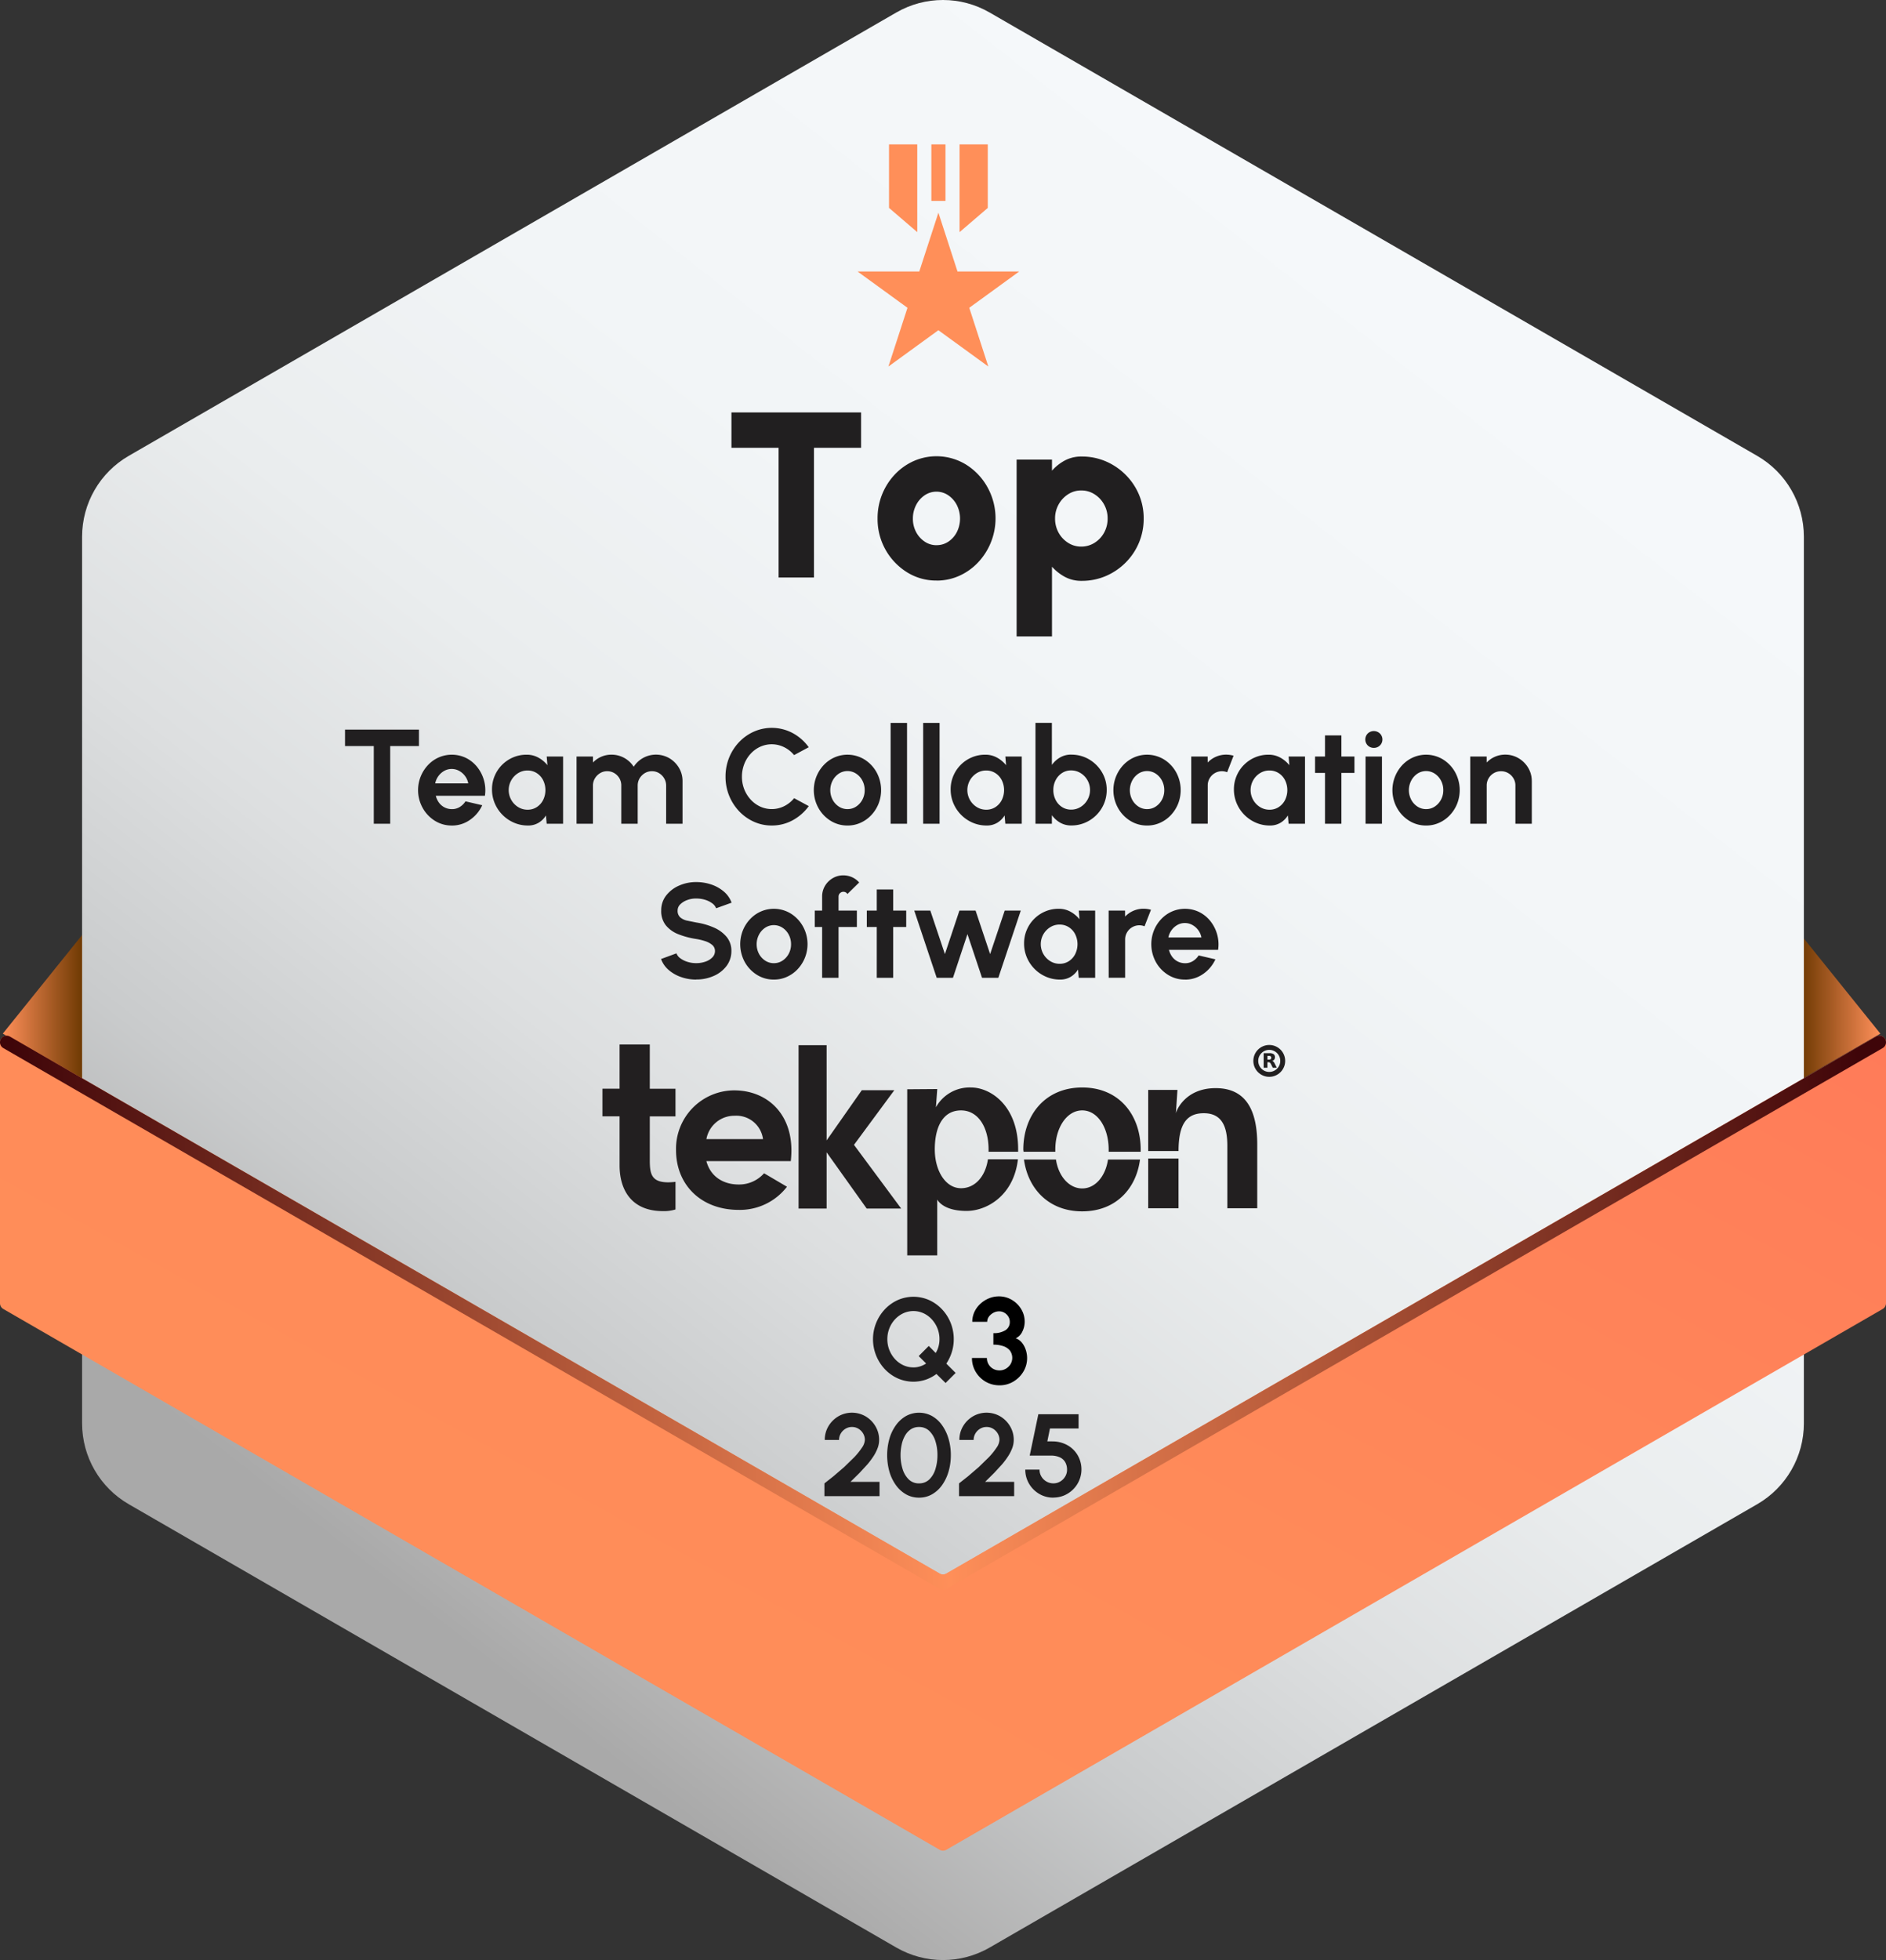 <svg xmlns="http://www.w3.org/2000/svg" width="385.048" height="399.999" xmlns:v="https://vecta.io/nano"><rect width="100%" height="100%" fill="#333333" stroke="none"/><defs><linearGradient id="A" y1=".5" x2="1" y2=".5"><stop offset="0" stop-color="#ff8f59"/><stop offset="1" stop-color="#6a3700"/></linearGradient><linearGradient id="B" y1=".5" x2="1" y2=".5"><stop offset="0" stop-color="#6a3700"/><stop offset="1" stop-color="#ff8f59"/></linearGradient><linearGradient id="C" x1=".755" y1=".122" x2=".257" y2=".861"><stop offset="0" stop-color="#f5f8fa"/><stop offset=".32" stop-color="#f2f5f7"/><stop offset=".52" stop-color="#eaedee"/><stop offset=".68" stop-color="#dddfe0"/><stop offset=".83" stop-color="#c9cbcc"/><stop offset=".96" stop-color="#b1b1b1"/><stop offset="1" stop-color="#a9a9a9"/></linearGradient><linearGradient id="D" x1=".979" y1="-.064" x2="-.019" y2=".71"><stop offset="0" stop-color="#ff7a59"/><stop offset=".13" stop-color="#ff7f59"/><stop offset=".56" stop-color="#ff8b59"/><stop offset="1" stop-color="#ff8f59"/><stop offset="1" stop-color="#f97659"/><stop offset="1" stop-color="#f5635a"/><stop offset="1" stop-color="#f2575a"/><stop offset="1" stop-color="#f2545b"/></linearGradient><linearGradient id="E" x1=".014" y1=".502" x2=".985" y2=".494"><stop offset="0" stop-color="#3f0509"/><stop offset=".5" stop-color="#ff8f59"/><stop offset="1" stop-color="#3f0509"/></linearGradient></defs><path d="M.572 210.942l16.761-20.826v30.5z" fill="url(#A)"/><path d="M383.898 210.942l-16.761-20.826v30.5z" fill="url(#B)"/><path d="M368.28 290.483V109.527c0-6.804-3.631-13.092-9.524-16.493L202.041 2.551c-5.894-3.401-13.154-3.401-19.048 0L26.285 93.029c-5.893 3.401-9.524 9.689-9.524 16.493v180.955c0 6.804 3.631 13.092 9.524 16.493l156.712 90.478c5.894 3.401 13.154 3.401 19.048 0l156.712-90.478c5.893-3.401 9.524-9.689 9.524-16.493z" fill="url(#C)"/><path d="M385.048 212.714v53.245a1.35 1.35 0 0 1-.675 1.172L193.2 377.497c-.42.24-.935.24-1.355 0L.675 267.131A1.35 1.35 0 0 1 0 265.959v-53.245c-.001-.484.256-.931.675-1.174s.935-.243 1.354-.001l189.817 109.592c.42.24.935.24 1.355 0l189.817-109.592c.419-.241.934-.241 1.353 0s.676.688.676 1.172z" fill="url(#D)"/><path d="M385.048 212.714h0a1.35 1.35 0 0 1-.675 1.172L193.2 324.252c-.42.24-.935.24-1.355 0L.675 213.886A1.35 1.35 0 0 1 0 212.714h0c-.001-.484.256-.931.675-1.174s.935-.243 1.354-.001l189.817 109.592c.42.24.935.24 1.355 0l189.817-109.592c.419-.241.934-.241 1.353 0s.676.688.676 1.172z" fill="url(#E)" style="mix-blend-mode:screen"/><path d="M168.316 305.324v-2.6l1.841-1.452 2.184-1.875 2.075-2.024a14.3 14.3 0 0 0 1.555-1.932 3.04 3.04 0 0 0 .6-1.578c.005-.469-.12-.93-.36-1.332a2.77 2.77 0 0 0-.949-.96 2.49 2.49 0 0 0-1.321-.36c-.467-.005-.926.12-1.326.36-.394.235-.722.565-.955.96-.24.402-.365.863-.36 1.332h-2.914c-.013-.998.252-1.98.766-2.835.494-.827 1.191-1.516 2.024-2a5.56 5.56 0 0 1 5.545.017 5.68 5.68 0 0 1 2.007 2.012 5.38 5.38 0 0 1 .755 2.807c-.003.558-.104 1.112-.3 1.635a8.53 8.53 0 0 1-.835 1.658 15.63 15.63 0 0 1-1.263 1.692l-1.606 1.744-1.846 1.818h5.934v2.916h-11.251zm19.312.309a5.29 5.29 0 0 1-2.653-.675c-.812-.468-1.514-1.105-2.058-1.869-.599-.837-1.05-1.771-1.332-2.761a12.43 12.43 0 0 1 0-6.723 8.98 8.98 0 0 1 1.332-2.761c.544-.764 1.246-1.401 2.058-1.869 1.654-.899 3.651-.899 5.305 0a6.36 6.36 0 0 1 2.047 1.869c.593.84 1.041 1.773 1.326 2.761a11.62 11.62 0 0 1 .469 3.361 11.82 11.82 0 0 1-.469 3.361c-.285.988-.733 1.921-1.326 2.761a6.42 6.42 0 0 1-2.047 1.869 5.27 5.27 0 0 1-2.652.676zm0-2.916a2.91 2.91 0 0 0 2.115-.812 4.95 4.95 0 0 0 1.241-2.127 9.54 9.54 0 0 0 .406-2.818 9.23 9.23 0 0 0-.429-2.893 4.84 4.84 0 0 0-1.264-2.077 2.93 2.93 0 0 0-2.064-.777 2.98 2.98 0 0 0-1.675.469 3.8 3.8 0 0 0-1.178 1.281 6.22 6.22 0 0 0-.692 1.846 10.14 10.14 0 0 0-.229 2.155 9.4 9.4 0 0 0 .412 2.813c.23.805.661 1.539 1.252 2.132.565.544 1.325.837 2.109.812zm8.169 2.607v-2.6l1.841-1.452 2.184-1.875 2.075-2.024a14.3 14.3 0 0 0 1.555-1.932 3.04 3.04 0 0 0 .6-1.578c.005-.469-.12-.93-.36-1.332-.233-.393-.558-.723-.949-.96a2.49 2.49 0 0 0-1.321-.36c-.467-.005-.926.12-1.326.36-.394.235-.722.565-.955.96-.24.402-.365.863-.36 1.332h-2.91c-.013-.998.252-1.98.766-2.835.494-.827 1.191-1.516 2.024-2a5.56 5.56 0 0 1 5.545.017 5.68 5.68 0 0 1 2.007 2.012 5.38 5.38 0 0 1 .755 2.807c-.003.558-.104 1.112-.3 1.635a8.53 8.53 0 0 1-.835 1.658 15.63 15.63 0 0 1-1.263 1.692l-1.606 1.744-1.846 1.818h5.934v2.916h-11.255zm19.253.308c-1.024.013-2.031-.258-2.91-.783a5.79 5.79 0 0 1-2.058-2.081c-.504-.866-.767-1.851-.76-2.853h2.91a2.67 2.67 0 0 0 .383 1.412 2.83 2.83 0 0 0 2.435 1.389c.494.006.981-.124 1.406-.377a2.86 2.86 0 0 0 1.012-1.012 2.67 2.67 0 0 0 .383-1.412 3.16 3.16 0 0 0-.326-1.429 2.4 2.4 0 0 0-1.063-1.04 4.18 4.18 0 0 0-1.938-.389h-4.3l1.766-8.449h8.215v2.91h-5.843l-.537 2.624 1.183.011a6.26 6.26 0 0 1 3 .823 5.55 5.55 0 0 1 2.035 2.047 5.76 5.76 0 0 1-.938 6.911 5.82 5.82 0 0 1-1.818 1.235 5.54 5.54 0 0 1-2.224.446z" fill="#211f20"/><path d="M204.069 282.708a5.54 5.54 0 0 1-2.858-.749 5.66 5.66 0 0 1-2.024-2.018 5.4 5.4 0 0 1-.749-2.813h3.047a2.48 2.48 0 0 0 .332 1.275 2.52 2.52 0 0 0 .915.92 2.59 2.59 0 0 0 1.338.343c.45.002.892-.116 1.281-.343s.717-.539.955-.92c.523-.871.473-1.97-.126-2.79a2.94 2.94 0 0 0-1.355-.9c-.651-.211-1.333-.313-2.018-.3v-2.35c.857.046 1.709-.159 2.452-.589a1.93 1.93 0 0 0 .9-1.721c.003-.379-.101-.752-.3-1.075a2.25 2.25 0 0 0-.795-.777c-.327-.194-.7-.295-1.08-.292-.405.002-.803.102-1.16.292s-.676.452-.92.777a1.8 1.8 0 0 0-.354 1.075h-3.047c-.005-.696.143-1.385.434-2.018a5.2 5.2 0 0 1 1.206-1.652 5.9 5.9 0 0 1 1.749-1.12 5.34 5.34 0 0 1 2.052-.406 5.09 5.09 0 0 1 2.607.7c.787.455 1.447 1.099 1.921 1.875.484.789.735 1.698.726 2.624a4.5 4.5 0 0 1-.474 1.984c-.271.604-.75 1.091-1.349 1.372.502.18.943.497 1.275.915a4.55 4.55 0 0 1 .777 1.463 5.35 5.35 0 0 1-.5 4.442c-.504.835-1.21 1.531-2.052 2.024a5.43 5.43 0 0 1-2.813.755z"/><path d="M193.051 282.234l-1.864-1.841a7.96 7.96 0 0 1-2.178 1.16 7.87 7.87 0 0 1-5.717-.257c-.988-.445-1.879-1.078-2.624-1.864a8.92 8.92 0 0 1 0-12.251 8.34 8.34 0 0 1 2.624-1.869c2.035-.899 4.356-.899 6.391 0 .988.447 1.879 1.081 2.624 1.869.76.8 1.361 1.737 1.772 2.761.429 1.068.646 2.21.64 3.361a8.68 8.68 0 0 1-.406 2.658 9.34 9.34 0 0 1-1.109 2.321l1.9 1.9zm-6.563-3.178a4.42 4.42 0 0 0 1.361-.212 4.6 4.6 0 0 0 1.229-.589l-1.515-1.515 2.052-2.064 1.418 1.435c.257-.415.451-.866.577-1.338.13-.479.196-.973.194-1.469a5.88 5.88 0 0 0-.417-2.229 5.98 5.98 0 0 0-1.155-1.835 5.35 5.35 0 0 0-1.692-1.241c-1.31-.596-2.814-.594-4.122.006a5.53 5.53 0 0 0-1.7 1.246c-.492.533-.879 1.153-1.143 1.829-.277.706-.417 1.459-.412 2.218-.006.761.136 1.517.417 2.224a6.03 6.03 0 0 0 1.149 1.841 5.35 5.35 0 0 0 1.692 1.241c.645.298 1.348.451 2.058.446z" fill="#211f20"/><path d="M161.457 236.958h-17.242c.823 3.116 3.4 4.768 6.6 4.768a6.79 6.79 0 0 0 5.179-2.292l4.676 2.75c-2.351 3.048-6.008 4.8-9.856 4.722-7.7 0-12.794-5.134-12.794-12.194a11.92 11.92 0 0 1 11.874-12.194c7.014 0 12.611 5.271 11.553 14.44zm-5.682-4.493c-.372-2.86-2.895-4.944-5.774-4.768a5.79 5.79 0 0 0-5.78 4.768zm-23.113-4.637v8.987c0 2.818.389 4.47 3.79 4.47a13.76 13.76 0 0 0 1.458-.1v5.637a8.01 8.01 0 0 1-2.573.337c-6.317 0-8.844-4.225-8.844-9.33v-10.01h-3.5v-5.637h3.5v-9.034h6.168v9.038h5.248v5.637h-5.248zm44.283 18.809l-8.181-11.479v11.479h-5.729v-33.34h5.728v19.431l7.182-10.241h6.637l-8.232 11.148 9.638 13zm30.876-10.045c-.863 7.443-6.4 10.53-10.484 10.53-4.853 0-5.9-2.224-5.991-2.315V256.2h-6.125v-33.905l6.128-.046-.274 3.722a7.88 7.88 0 0 1 7.169-4.042c4 0 9.621 3.722 9.621 12.617v.5h-6.037v-.5c0-4.356-2.041-7.94-5.625-7.94-3.813 0-5.357 3.584-5.357 7.94s2.178 7.94 5.357 7.94c2.9 0 4.991-2.452 5.494-5.9h6.124zm25.06-2.001v.452h-6.534v-.452c0-4.4-2.224-7.986-5.4-7.986s-5.494 3.584-5.494 7.986v.452h-6.486c0-.137-.046-.32-.046-.452 0-6.946 4.4-12.662 12.028-12.662s11.932 5.717 11.932 12.662zm-6.671 2.041h6.534c-.772 5.991-4.991 10.576-11.8 10.576s-11.077-4.589-11.89-10.576h6.534c.5 3.4 2.675 5.9 5.357 5.9s4.768-2.498 5.265-5.9zm24.364 9.941v-12.748c0-3.859-1.075-6.643-4.8-6.643-3.367 0-5.162 2.018-5.162 7.718h-6.193v-12.474h5.968l-.314 4.8c.046-.492 1.841-5.162 8.123-5.162s8.484 4.665 8.484 11.491v13.017h-6.105zm-16.155-10.141h6.191v10.141h-6.191z" fill="#221f20"/><circle cx="259.132" cy="216.504" r="2.75" fill="none" stroke="#211f20"/><g fill="#211f20"><path d="M259.081 216.241c.121.01.242-.023.343-.091a.36.36 0 0 0 .109-.292.37.37 0 0 0-.109-.292.54.54 0 0 0-.343-.086h-.32v.766h.32m-.326.526v1.126h-.766v-2.972h1.172a1.46 1.46 0 0 1 .857.2c.191.148.294.382.274.623a.78.78 0 0 1-.143.486.8.8 0 0 1-.429.274c.108.027.205.084.28.166.103.114.188.243.252.383l.417.84h-.818l-.366-.737a.81.81 0 0 0-.223-.3c-.088-.061-.193-.091-.3-.086h-.217M85.533 148.898v3.35h-5.871v15.858h-3.35v-15.858h-5.871v-3.35h15.092zm6.694 19.569a6.41 6.41 0 0 1-3.453-.972c-1.035-.646-1.892-1.547-2.481-2.618-1.576-2.842-1.137-6.376 1.086-8.747a6.8 6.8 0 0 1 2.189-1.555c1.796-.787 3.847-.743 5.608.12a6.8 6.8 0 0 1 2.27 1.858 7.65 7.65 0 0 1 1.361 2.687 7.57 7.57 0 0 1 .194 3.156H88.974a3.94 3.94 0 0 0 .629 1.378 3.25 3.25 0 0 0 1.109.972 3.3 3.3 0 0 0 1.521.377 2.97 2.97 0 0 0 1.6-.417 3.67 3.67 0 0 0 1.2-1.172l3.419.795c-.547 1.203-1.411 2.235-2.5 2.984a6.35 6.35 0 0 1-3.716 1.16zm-3.379-8.592h6.751a3.57 3.57 0 0 0-.64-1.486c-.317-.438-.727-.801-1.2-1.063a3.13 3.13 0 0 0-1.538-.4 3.08 3.08 0 0 0-1.521.389 3.68 3.68 0 0 0-1.189 1.058 3.8 3.8 0 0 0-.663 1.502z"/><path d="M111.613 154.386h3.35v13.723h-3.35l-.149-1.7c-.37.607-.879 1.116-1.486 1.486-.662.391-1.42.589-2.189.572a7.1 7.1 0 0 1-2.853-.577c-1.763-.758-3.165-2.167-3.916-3.933a7.22 7.22 0 0 1-.572-2.853 6.93 6.93 0 0 1 .543-2.755 7.07 7.07 0 0 1 3.767-3.784 6.88 6.88 0 0 1 2.744-.549 4.87 4.87 0 0 1 2.435.606 6.19 6.19 0 0 1 1.829 1.538l-.149-1.755zm-3.91 10.856a3.37 3.37 0 0 0 1.892-.537c.551-.359.997-.858 1.292-1.446a4.58 4.58 0 0 0 0-4.036 3.65 3.65 0 0 0-1.3-1.446 3.43 3.43 0 0 0-1.887-.537 3.58 3.58 0 0 0-1.927.543 4.07 4.07 0 0 0-1.917 3.466c.004 1.409.735 2.717 1.934 3.457a3.61 3.61 0 0 0 1.915.537zm10.008 2.864v-13.72h3.35v1.227a5.19 5.19 0 0 1 3.773-1.606c1.838-.008 3.552.924 4.545 2.47a5.41 5.41 0 0 1 1.921-1.8c1.673-.92 3.704-.898 5.357.057a5.6 5.6 0 0 1 1.961 1.961 5.21 5.21 0 0 1 .732 2.738v8.672H136v-7.78a2.88 2.88 0 0 0-.389-1.463 3.05 3.05 0 0 0-1.04-1.069c-.439-.271-.947-.412-1.463-.406-.514-.006-1.02.128-1.463.389-.431.26-.792.621-1.052 1.052-.269.454-.407.973-.4 1.5v7.78h-3.35v-7.78a2.91 2.91 0 0 0-.383-1.5 2.96 2.96 0 0 0-1.04-1.052 2.78 2.78 0 0 0-1.469-.389c-.513-.006-1.017.135-1.452.406-.433.264-.795.632-1.052 1.069a2.82 2.82 0 0 0-.389 1.463v7.78h-3.35zm39.852.36a8.75 8.75 0 0 1-3.664-.777c-1.135-.512-2.159-1.243-3.013-2.149a10.17 10.17 0 0 1-2.761-7.043 10.27 10.27 0 0 1 .732-3.876 10.12 10.12 0 0 1 2.029-3.167 9.49 9.49 0 0 1 3.013-2.138 9.07 9.07 0 0 1 7.958.3 9.65 9.65 0 0 1 3.253 2.876l-2.99 1.606a6.05 6.05 0 0 0-2.012-1.606c-1.54-.774-3.348-.808-4.916-.091a6.07 6.07 0 0 0-1.949 1.429 6.57 6.57 0 0 0-1.3 2.115 7.05 7.05 0 0 0-.469 2.561c-.006.878.155 1.749.474 2.567a6.8 6.8 0 0 0 1.309 2.1c.548.599 1.208 1.085 1.944 1.429 1.572.718 3.386.681 4.928-.1a6.12 6.12 0 0 0 2-1.612l2.99 1.618a9.83 9.83 0 0 1-3.253 2.87 8.76 8.76 0 0 1-4.293 1.086zm15.458.001a6.41 6.41 0 0 1-3.453-.972 7.18 7.18 0 0 1-2.481-2.613 7.49 7.49 0 0 1 1.086-8.752 6.8 6.8 0 0 1 2.189-1.555c1.983-.873 4.268-.719 6.117.412a7.18 7.18 0 0 1 2.482 2.618c1.08 1.985 1.223 4.347.389 6.448-.345.851-.845 1.631-1.475 2.3a6.84 6.84 0 0 1-2.184 1.555 6.35 6.35 0 0 1-2.67.56zm0-3.35a3.1 3.1 0 0 0 1.8-.537 3.8 3.8 0 0 0 1.258-1.412 4.04 4.04 0 0 0 .457-1.921c.005-.681-.158-1.352-.474-1.955a3.8 3.8 0 0 0-1.275-1.412 3.22 3.22 0 0 0-3.544.011 3.87 3.87 0 0 0-1.263 1.429 4.23 4.23 0 0 0 .011 3.893 3.82 3.82 0 0 0 1.275 1.392 3.19 3.19 0 0 0 1.749.515zm8.81 2.989v-20.58h3.35v20.58zm6.643 0v-20.58h3.35v20.58zm16.778-13.72h3.35v13.723h-3.35l-.149-1.7c-.37.607-.879 1.116-1.486 1.486a4.13 4.13 0 0 1-2.19.572 7.1 7.1 0 0 1-2.853-.577c-1.763-.758-3.165-2.167-3.916-3.933a7.22 7.22 0 0 1-.572-2.853 6.93 6.93 0 0 1 .543-2.755 7.07 7.07 0 0 1 3.767-3.784 6.88 6.88 0 0 1 2.744-.549 4.87 4.87 0 0 1 2.435.606 6.19 6.19 0 0 1 1.829 1.538l-.149-1.755zm-3.91 10.856a3.37 3.37 0 0 0 1.892-.537 3.72 3.72 0 0 0 1.292-1.446 4.58 4.58 0 0 0 0-4.036 3.65 3.65 0 0 0-1.3-1.446 3.43 3.43 0 0 0-1.886-.537 3.58 3.58 0 0 0-1.927.543 4.07 4.07 0 0 0-1.917 3.466c.004 1.409.735 2.717 1.934 3.457a3.61 3.61 0 0 0 1.915.537zm17.367-11.238a7.05 7.05 0 0 1 3.647.972 7.35 7.35 0 0 1 2.618 2.613 6.95 6.95 0 0 1 .972 3.63 7.16 7.16 0 0 1-.56 2.813 7.28 7.28 0 0 1-3.859 3.864 7.03 7.03 0 0 1-2.818.56c-.801.015-1.591-.186-2.287-.583-.656-.383-1.225-.899-1.669-1.515v1.744h-3.35v-20.581h3.35v8.575a5.36 5.36 0 0 1 1.669-1.515 4.43 4.43 0 0 1 2.287-.583zm-.04 11.222c.686.007 1.361-.182 1.944-.543s1.058-.855 1.395-1.446c1.088-1.904.468-4.328-1.4-5.477a3.67 3.67 0 0 0-1.932-.537 3.3 3.3 0 0 0-1.864.543c-.55.363-.995.864-1.292 1.452a4.34 4.34 0 0 0-.469 2 4.39 4.39 0 0 0 .469 2.024 3.68 3.68 0 0 0 1.292 1.446 3.37 3.37 0 0 0 1.864.537zm15.515 3.241a6.41 6.41 0 0 1-3.453-.972 7.18 7.18 0 0 1-2.481-2.613 7.49 7.49 0 0 1 1.086-8.752 6.8 6.8 0 0 1 2.189-1.555c1.983-.873 4.268-.719 6.117.412a7.18 7.18 0 0 1 2.482 2.618 7.61 7.61 0 0 1 .389 6.448 7.43 7.43 0 0 1-1.475 2.3 6.84 6.84 0 0 1-2.184 1.555 6.35 6.35 0 0 1-2.67.56zm0-3.35a3.1 3.1 0 0 0 1.8-.537 3.8 3.8 0 0 0 1.258-1.412 4.04 4.04 0 0 0 .457-1.921c.005-.681-.158-1.352-.474-1.955a3.8 3.8 0 0 0-1.275-1.412 3.22 3.22 0 0 0-3.544.011 3.87 3.87 0 0 0-1.263 1.429 4.23 4.23 0 0 0 .011 3.893 3.82 3.82 0 0 0 1.275 1.392 3.19 3.19 0 0 0 1.749.515zm9.032 2.989l-.011-13.72h3.35l.011 1.223a5.19 5.19 0 0 1 3.773-1.606 5.5 5.5 0 0 1 1.509.217l-1.315 3.373a2.83 2.83 0 0 0-1.04-.206 2.9 2.9 0 0 0-1.475.389 2.93 2.93 0 0 0-1.058 1.058 2.84 2.84 0 0 0-.389 1.475v7.792h-3.35zm19.866-13.72h3.35v13.723h-3.35l-.149-1.7c-.37.607-.879 1.116-1.486 1.486-.662.391-1.42.589-2.189.572a7.1 7.1 0 0 1-2.853-.577c-1.763-.758-3.165-2.167-3.916-3.933a7.22 7.22 0 0 1-.572-2.853 6.93 6.93 0 0 1 .543-2.755 7.07 7.07 0 0 1 3.767-3.784 6.88 6.88 0 0 1 2.744-.549 4.87 4.87 0 0 1 2.435.606 6.19 6.19 0 0 1 1.829 1.538l-.149-1.755zm-3.91 10.856a3.37 3.37 0 0 0 1.892-.537 3.72 3.72 0 0 0 1.292-1.446 4.58 4.58 0 0 0 0-4.036 3.65 3.65 0 0 0-1.3-1.446 3.43 3.43 0 0 0-1.887-.537 3.58 3.58 0 0 0-1.927.543 4.07 4.07 0 0 0-1.917 3.466c.004 1.409.735 2.717 1.934 3.457a3.61 3.61 0 0 0 1.915.537zm17.355-7.506h-2.664v10.37h-3.35v-10.37h-2.029v-3.35h2.029v-4.31h3.35v4.31h2.664zm3.968-5.116c-.464.012-.913-.163-1.246-.486a1.73 1.73 0 0 1 0-2.452 1.79 1.79 0 0 1 2.464 0 1.71 1.71 0 0 1 .396 1.882c-.267.649-.906 1.068-1.608 1.056zm-1.7 1.766h3.35v13.72h-3.35zm12.356 14.081a6.41 6.41 0 0 1-3.453-.972 7.18 7.18 0 0 1-2.481-2.613 7.49 7.49 0 0 1 1.086-8.752 6.8 6.8 0 0 1 2.189-1.555c1.983-.873 4.268-.719 6.117.412a7.18 7.18 0 0 1 2.482 2.618c1.08 1.985 1.223 4.347.389 6.448a7.43 7.43 0 0 1-1.475 2.3 6.84 6.84 0 0 1-2.184 1.555 6.35 6.35 0 0 1-2.67.56zm0-3.35a3.1 3.1 0 0 0 1.8-.537 3.8 3.8 0 0 0 1.258-1.412 4.04 4.04 0 0 0 .457-1.921c.005-.681-.158-1.352-.475-1.955a3.8 3.8 0 0 0-1.275-1.412 3.22 3.22 0 0 0-3.544.011 3.87 3.87 0 0 0-1.263 1.429 4.23 4.23 0 0 0 .011 3.893 3.82 3.82 0 0 0 1.271 1.392 3.19 3.19 0 0 0 1.749.515zm21.586-5.683v8.672h-3.35v-7.793a2.8 2.8 0 0 0-.4-1.475c-.257-.438-.623-.803-1.063-1.058a2.84 2.84 0 0 0-1.475-.389 2.9 2.9 0 0 0-1.475.389 2.93 2.93 0 0 0-1.058 1.058 2.84 2.84 0 0 0-.389 1.475v7.792h-3.35l-.011-13.72h3.35l.011 1.223a5.19 5.19 0 0 1 3.773-1.606 5.29 5.29 0 0 1 2.733.732 5.57 5.57 0 0 1 1.967 1.961 5.21 5.21 0 0 1 .732 2.738zm-170.585 40.475a9.24 9.24 0 0 1-3.053-.5c-.938-.312-1.808-.801-2.561-1.441a5.35 5.35 0 0 1-1.578-2.258l3.144-1.155a2.19 2.19 0 0 0 .783 1 4.73 4.73 0 0 0 1.441.726c.59.186 1.205.279 1.824.274a5.67 5.67 0 0 0 1.875-.309 3.52 3.52 0 0 0 1.406-.863 1.82 1.82 0 0 0 .537-1.3c.009-.477-.196-.933-.56-1.241a4.21 4.21 0 0 0-1.441-.777 11.8 11.8 0 0 0-1.812-.44 16.7 16.7 0 0 1-3.664-.972 6.23 6.23 0 0 1-2.561-1.824 4.64 4.64 0 0 1-.938-3.018c-.021-1.1.331-2.174 1-3.047a6.67 6.67 0 0 1 2.635-2.029 8.54 8.54 0 0 1 3.527-.726 9.56 9.56 0 0 1 3.047.492 7.76 7.76 0 0 1 2.573 1.441 5.32 5.32 0 0 1 1.584 2.275l-3.156 1.138a2.19 2.19 0 0 0-.783-1 4.6 4.6 0 0 0-1.441-.72 6.09 6.09 0 0 0-1.824-.269c-.629-.015-1.256.09-1.846.309-.53.184-1.014.48-1.418.869a1.74 1.74 0 0 0-.549 1.263 1.77 1.77 0 0 0 .514 1.383 3.15 3.15 0 0 0 1.378.68l1.921.389a14.25 14.25 0 0 1 3.556 1.018 6.97 6.97 0 0 1 2.618 1.9c.667.817 1.018 1.846.989 2.9a4.98 4.98 0 0 1-.989 3.053 6.49 6.49 0 0 1-2.618 2.035 8.62 8.62 0 0 1-3.556.726zm15.834 0a6.41 6.41 0 0 1-3.453-.972 7.18 7.18 0 0 1-2.481-2.613c-1.08-1.985-1.223-4.347-.389-6.448a7.38 7.38 0 0 1 1.475-2.3 6.8 6.8 0 0 1 2.189-1.555c1.983-.873 4.268-.719 6.117.412a7.18 7.18 0 0 1 2.482 2.614c1.579 2.841 1.14 6.378-1.086 8.747a6.84 6.84 0 0 1-2.184 1.555 6.35 6.35 0 0 1-2.67.56zm0-3.35a3.1 3.1 0 0 0 1.8-.537 3.8 3.8 0 0 0 1.258-1.412 4.04 4.04 0 0 0 .457-1.921c.005-.681-.158-1.352-.474-1.955a3.8 3.8 0 0 0-1.275-1.412 3.22 3.22 0 0 0-3.544.011 3.87 3.87 0 0 0-1.263 1.429 4.23 4.23 0 0 0 .011 3.893 3.82 3.82 0 0 0 1.275 1.392 3.19 3.19 0 0 0 1.749.515zm13.212-13.612v2.881h3.744v3.35h-3.744v10.37h-3.35v-10.37h-1.5v-3.35h1.5v-2.881a4.14 4.14 0 0 1 .583-2.161c.383-.647.924-1.186 1.572-1.566a4.2 4.2 0 0 1 2.184-.583 4.45 4.45 0 0 1 1.715.354 4.24 4.24 0 0 1 1.509 1.1l-2.412 2.361a.79.79 0 0 0-.349-.349.95.95 0 0 0-.457-.114.96.96 0 0 0-.692.28c-.192.174-.301.421-.3.68zm13.817 6.231h-2.664v10.37h-3.349v-10.37h-2.03v-3.35h2.03v-4.31h3.35v4.31h2.664zm9.547 10.37h-3.321l-4.585-13.72h3.281l2.978 8.878 2.961-8.878h3.3l2.97 8.878 2.978-8.878h3.281l-4.585 13.72h-3.324l-2.978-8.918-2.961 8.918zm25.68-13.72h3.35v13.723h-3.35l-.149-1.7c-.37.607-.879 1.116-1.486 1.486a4.13 4.13 0 0 1-2.19.572 7.1 7.1 0 0 1-2.853-.577c-1.763-.758-3.165-2.167-3.916-3.933a7.22 7.22 0 0 1-.572-2.853 6.93 6.93 0 0 1 .543-2.755 7.07 7.07 0 0 1 3.767-3.784 6.88 6.88 0 0 1 2.744-.549 4.87 4.87 0 0 1 2.435.606 6.19 6.19 0 0 1 1.829 1.538l-.149-1.755zm-3.91 10.856a3.37 3.37 0 0 0 1.892-.537c.551-.359.997-.858 1.292-1.446a4.58 4.58 0 0 0 0-4.036 3.65 3.65 0 0 0-1.3-1.446 3.43 3.43 0 0 0-1.887-.537 3.58 3.58 0 0 0-1.927.543 4.07 4.07 0 0 0-1.917 3.466c.004 1.409.735 2.717 1.934 3.457a3.61 3.61 0 0 0 1.915.537zm10.02 2.864l-.011-13.72h3.35l.011 1.223a5.19 5.19 0 0 1 3.773-1.606c.511.002 1.018.075 1.509.217l-1.315 3.373a2.83 2.83 0 0 0-1.04-.206 2.9 2.9 0 0 0-2.532 1.446 2.84 2.84 0 0 0-.389 1.475v7.792h-3.35zm15.561.361a6.41 6.41 0 0 1-3.453-.972c-1.035-.646-1.892-1.547-2.481-2.618a7.6 7.6 0 0 1-.389-6.443 7.39 7.39 0 0 1 1.475-2.3 6.8 6.8 0 0 1 2.189-1.555c1.796-.787 3.847-.743 5.608.12a6.8 6.8 0 0 1 2.27 1.858 7.65 7.65 0 0 1 1.361 2.687 7.57 7.57 0 0 1 .194 3.156H238.66a3.94 3.94 0 0 0 .629 1.378 3.25 3.25 0 0 0 1.109.972 3.3 3.3 0 0 0 1.521.377 2.97 2.97 0 0 0 1.6-.417 3.67 3.67 0 0 0 1.2-1.172l3.419.795c-.547 1.203-1.411 2.235-2.5 2.984a6.35 6.35 0 0 1-3.716 1.161zm-3.379-8.592h6.749a3.57 3.57 0 0 0-.64-1.486c-.317-.438-.727-.801-1.2-1.063a3.13 3.13 0 0 0-1.538-.4 3.08 3.08 0 0 0-1.521.389 3.68 3.68 0 0 0-1.189 1.058 3.8 3.8 0 0 0-.661 1.502zM175.799 84.163v7.22h-9.621v26.468h-7.22V91.383h-9.627v-7.22zm15.395 34.312a11.18 11.18 0 0 1-6.048-1.709c-3.76-2.362-6.025-6.507-5.98-10.947-.027-3.337 1.234-6.556 3.521-8.987 1.087-1.154 2.39-2.083 3.836-2.733a11.54 11.54 0 0 1 10.719.72 12.65 12.65 0 0 1 4.356 4.6 13.11 13.11 0 0 1-1.9 15.344c-1.083 1.153-2.383 2.081-3.824 2.733a11.22 11.22 0 0 1-4.682.989zm0-7.22a4.26 4.26 0 0 0 2.464-.743 5.18 5.18 0 0 0 1.721-1.984 6.15 6.15 0 0 0-.04-5.477 5.33 5.33 0 0 0-1.755-1.984c-1.465-.986-3.383-.974-4.836.029a5.33 5.33 0 0 0-1.732 2.007c-.427.843-.647 1.776-.64 2.721a5.74 5.74 0 0 0 .663 2.767c.413.786 1.016 1.456 1.755 1.949a4.27 4.27 0 0 0 2.4.72zm23.581 18.625h-7.22V93.79h7.22v2.264a9.52 9.52 0 0 1 2.624-2.081c1.061-.553 2.245-.83 3.441-.806 1.695-.013 3.375.324 4.934.989 1.505.646 2.873 1.574 4.03 2.733a12.7 12.7 0 0 1 2.721 4.03 12.36 12.36 0 0 1 .972 4.911 12.57 12.57 0 0 1-3.693 8.987 12.83 12.83 0 0 1-4.03 2.733c-1.559.665-3.239 1.002-4.934.989a7.08 7.08 0 0 1-3.441-.817 9.93 9.93 0 0 1-2.624-2.069v14.244zm5.968-29.79a4.86 4.86 0 0 0-2.681.783 5.74 5.74 0 0 0-1.938 2.081c-.483.877-.731 1.863-.72 2.864a5.88 5.88 0 0 0 .72 2.887 5.66 5.66 0 0 0 1.938 2.069 4.9 4.9 0 0 0 2.681.772 5.05 5.05 0 0 0 2.721-.772 5.6 5.6 0 0 0 1.949-2.069 5.87 5.87 0 0 0 .72-2.887 5.78 5.78 0 0 0-.72-2.864 5.68 5.68 0 0 0-1.949-2.081 4.97 4.97 0 0 0-2.721-.783z"/></g><path d="M191.589 43.414l3.893 11.988h12.605l-10.2 7.409 3.893 11.988-10.2-7.409-10.2 7.409 3.893-11.988-10.2-7.409h12.611l3.9-11.988zm-1.441-13.943h2.88v11.525h-2.88zm5.757 0v17.9l5.762-4.939V29.465h-5.762zm-8.638 0v17.9l-5.762-4.941V29.465h5.762z" fill="#ff8f59"/></svg>